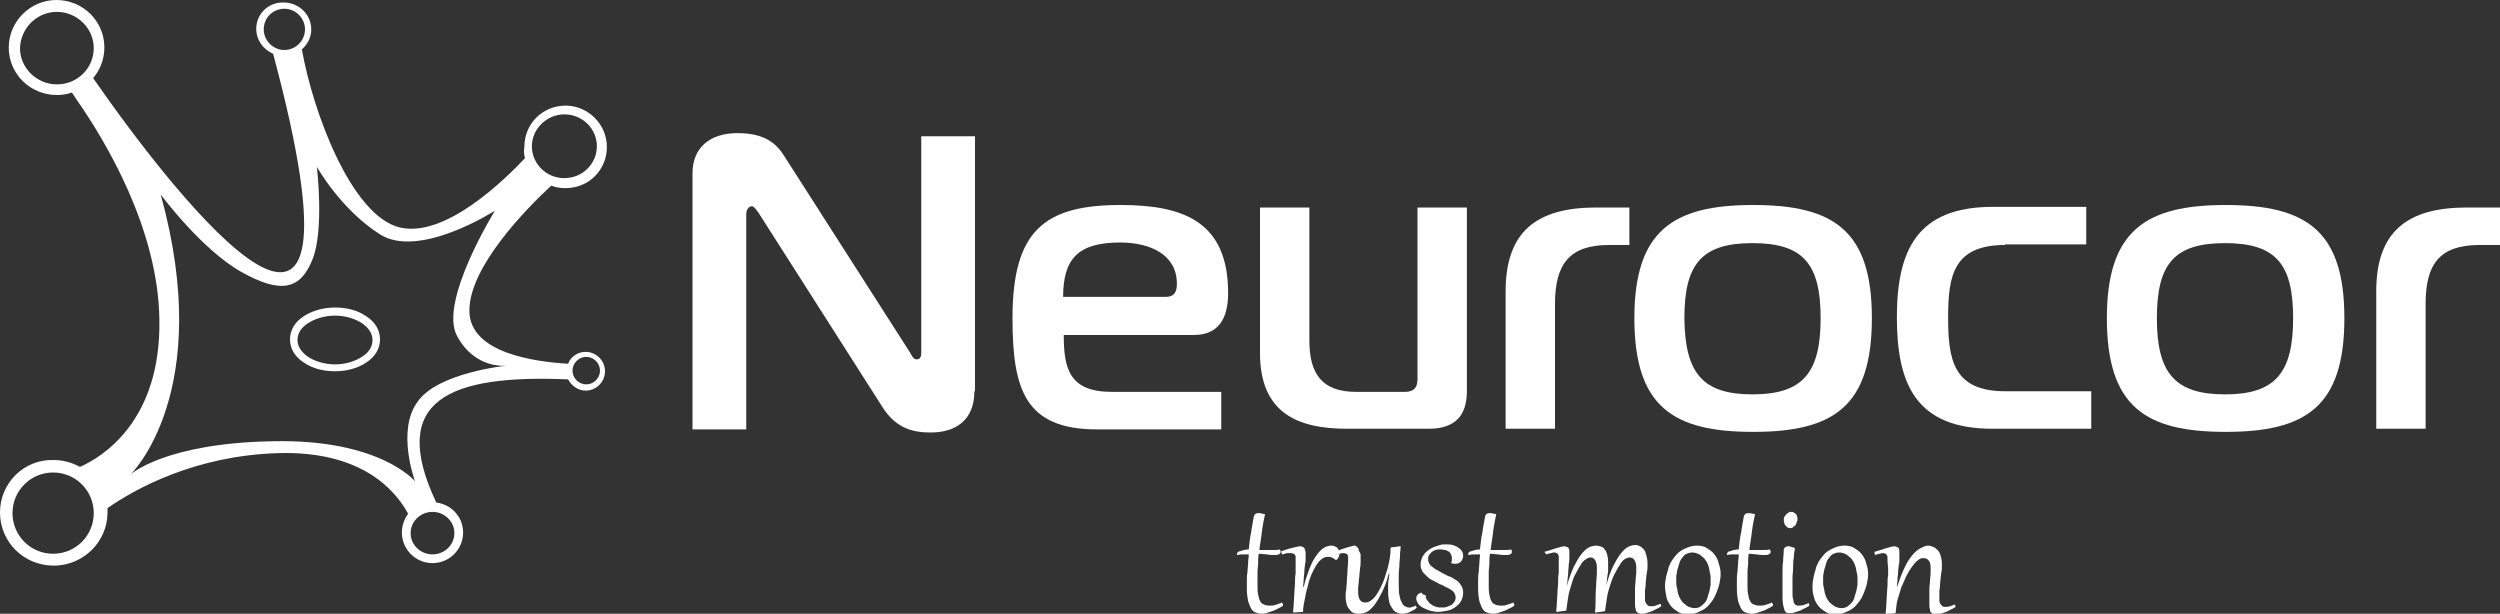 <?xml version="1.0" encoding="UTF-8"?> <!-- Generator: Adobe Illustrator 27.2.0, SVG Export Plug-In . SVG Version: 6.00 Build 0) --> <svg xmlns="http://www.w3.org/2000/svg" xmlns:xlink="http://www.w3.org/1999/xlink" id="Слой_1" x="0px" y="0px" viewBox="0 0 400 98.2" style="enable-background:new 0 0 400 98.2;" xml:space="preserve"><rect x="0" y="0" width="400" height="98.2" fill="#333333" stroke="none"/> <style type="text/css"> .st0{fill:#FFFFFF;} .st1{fill-rule:evenodd;clip-rule:evenodd;fill:#FFFFFF;} </style> <g> <g> <g> <path class="st0" d="M202.4,82.3c-0.2,0.9-0.4,1.9-0.5,2.8c-0.1,1-0.3,1.9-0.4,2.9c0.2,0,0.4,0,0.7,0c0.2,0,0.4,0,0.6,0 c0.2,0,0.4,0,0.5,0c0.2,0,0.3,0,0.4,0c0.4,0,0.8,0,1.1-0.1c0,0.1,0,0.2,0.1,0.2c0,0.1,0,0.1,0,0.2c0,0.2-0.1,0.3-0.3,0.4 c-0.2,0.1-0.4,0.1-0.8,0.1c-0.3,0-0.7,0-1.1-0.1c-0.4,0-0.8-0.1-1.3-0.1c-0.1,0.5-0.1,1-0.1,1.5c0,0.5-0.1,0.9-0.1,1.4 c0,0.4,0,0.8,0,1.2c0,0.4,0,0.7,0,1c0,0.5,0,1,0.1,1.4c0.1,0.4,0.1,0.7,0.3,1c0.1,0.3,0.3,0.5,0.6,0.6c0.2,0.1,0.5,0.2,0.9,0.2 c0.3,0,0.6,0,0.9-0.1c0.3-0.1,0.7-0.2,1.1-0.4c0.1,0.1,0.2,0.3,0.2,0.5c-0.3,0.2-0.6,0.4-0.9,0.5c-0.3,0.2-0.6,0.3-0.9,0.4 c-0.3,0.1-0.6,0.2-0.9,0.3c-0.3,0.1-0.5,0.1-0.8,0.1c-0.3,0-0.6-0.1-0.9-0.2c-0.3-0.1-0.5-0.3-0.7-0.6c-0.2-0.3-0.3-0.7-0.5-1.2 c-0.1-0.5-0.2-1.2-0.2-1.9c0-0.4,0-0.9,0-1.4c0-0.5,0-0.9,0.1-1.4c0-0.5,0.1-1,0.1-1.4c0-0.5,0.1-0.9,0.1-1.4c-0.4,0-0.7,0-1.1,0 c-0.3,0-0.6,0.1-0.8,0.1c0,0,0-0.1,0-0.1c0-0.1,0.1-0.2,0.1-0.3c0.1-0.1,0.2-0.2,0.4-0.2c0.2-0.1,0.4-0.1,0.6-0.2 c0.2,0,0.5-0.1,0.8-0.1c0.1-1,0.2-2,0.4-2.8c0.1-0.9,0.3-1.7,0.4-2.4c0-0.1,0.1-0.2,0.1-0.3c0.1-0.1,0.1-0.1,0.2-0.2 c0.1,0,0.2-0.1,0.3-0.1c0.1,0,0.2,0,0.3,0c0.2,0,0.3,0,0.4,0.1C202.2,82.2,202.3,82.2,202.4,82.3z"></path> <path class="st0" d="M207,98l-0.1,0c0-0.5,0.1-1,0.1-1.5c0-0.5,0.1-1.1,0.1-1.6c0-0.6,0.1-1.1,0.1-1.6c0-0.5,0-1.1,0.1-1.5 c0-0.5,0-0.9,0-1.3c0-0.4,0-0.7,0-0.9c0-0.2,0-0.3,0-0.5c0-0.1,0-0.2-0.1-0.3c-0.1-0.1-0.1-0.1-0.2-0.2c-0.1,0-0.2-0.1-0.4-0.1 c-0.1,0-0.2,0-0.3,0c-0.1,0-0.2,0-0.3,0c-0.1,0-0.2,0-0.4,0.1c-0.1,0-0.3,0.1-0.5,0.1l-0.1-0.5c0.8-0.3,1.5-0.5,2-0.6 c0.5-0.1,0.8-0.2,1-0.2c0.3,0,0.5,0.1,0.7,0.3c0.1,0.2,0.2,0.5,0.2,0.8c0,0,0,0.1,0,0.3c0,0.2,0,0.4,0,0.6c0,0.3,0,0.6-0.1,0.9 c0,0.3-0.1,0.7-0.1,1.1c0,0.4-0.1,0.8-0.1,1.2c0,0.4-0.1,0.9-0.1,1.3l0.1,0c0.2-0.9,0.5-1.8,0.8-2.6c0.3-0.8,0.6-1.5,1-2.1 c0.4-0.6,0.8-1.1,1.2-1.4c0.4-0.3,0.9-0.5,1.4-0.5c0.2,0,0.4,0,0.5,0.1c0.2,0.1,0.3,0.1,0.4,0.2c0.1,0.1,0.2,0.2,0.3,0.4 c0.1,0.1,0.1,0.3,0.1,0.5c0,0.2,0,0.4-0.1,0.6c-0.1,0.2-0.2,0.4-0.4,0.5h-0.1c-0.2-0.2-0.4-0.3-0.6-0.4c-0.2-0.1-0.4-0.1-0.6-0.1 c-0.2,0-0.4,0-0.6,0.1c-0.2,0.1-0.4,0.2-0.6,0.4c-0.3,0.2-0.5,0.6-0.8,1c-0.2,0.4-0.5,0.9-0.7,1.4c-0.2,0.5-0.4,1-0.5,1.6 c-0.2,0.6-0.3,1.1-0.4,1.6c-0.1,0.5-0.2,1-0.3,1.5c-0.1,0.5-0.1,0.8-0.1,1.2L207,98z"></path> <path class="st0" d="M217.7,88.8c0,0.3,0,0.7,0,1c0,0.4,0,0.7-0.1,1.1c0,0.4-0.1,0.8-0.1,1.1c0,0.4-0.1,0.7-0.1,1.1 c0,0.3-0.1,0.7-0.1,0.9c0,0.3,0,0.5,0,0.7c0,0.6,0.1,1,0.3,1.3c0.2,0.3,0.5,0.4,0.9,0.4c0.4,0,0.8-0.2,1.3-0.7 c0.4-0.4,0.8-1.1,1.2-1.9c0.4-0.8,0.7-1.8,1-2.8c0.3-1.1,0.5-2.2,0.5-3.4l1.5-0.2l0.1,0c0,0.5-0.1,0.9-0.1,1.5 c0,0.5-0.1,1-0.1,1.5c0,0.5-0.1,1-0.1,1.5c0,0.5,0,0.9,0,1.4c0,0.8,0,1.4,0.1,1.9c0.1,0.5,0.2,0.9,0.4,1.2 c0.1,0.3,0.3,0.5,0.5,0.6c0.2,0.1,0.4,0.2,0.6,0.2c0.1,0,0.2,0,0.3,0c0.1,0,0.2-0.1,0.3-0.1c0.1,0,0.2-0.1,0.3-0.1 c0.1,0,0.1-0.1,0.2-0.1l0.2,0.3c-0.1,0.1-0.3,0.3-0.5,0.4c-0.2,0.1-0.4,0.2-0.6,0.3c-0.2,0.1-0.4,0.2-0.6,0.2 c-0.2,0.1-0.4,0.1-0.7,0.1c-0.3,0-0.6-0.1-0.8-0.2c-0.3-0.1-0.5-0.3-0.7-0.6c-0.2-0.3-0.4-0.6-0.5-1c-0.1-0.4-0.2-1-0.2-1.6 c0-0.2,0-0.4,0-0.6c0-0.2,0-0.4,0-0.7c0-0.2,0-0.5,0.1-0.8c0-0.3,0.1-0.6,0.1-0.9l-0.1,0c-0.3,1.2-0.7,2.2-1.1,3 c-0.4,0.8-0.8,1.5-1.2,2c-0.4,0.5-0.8,0.9-1.2,1.1c-0.4,0.2-0.8,0.3-1.2,0.3c-0.3,0-0.5,0-0.8-0.1c-0.3-0.1-0.5-0.2-0.7-0.5 c-0.2-0.2-0.4-0.5-0.5-0.8c-0.1-0.4-0.2-0.8-0.2-1.3c0-0.3,0-0.7,0.1-1.2c0-0.4,0.1-0.9,0.1-1.4c0-0.5,0.1-1,0.1-1.6 c0-0.5,0.1-1.1,0.1-1.6c0-0.2,0-0.4,0-0.5c0-0.2,0-0.3-0.1-0.4c0-0.1-0.1-0.2-0.2-0.2c-0.1,0-0.2-0.1-0.4-0.1 c-0.2,0-0.4,0-0.6,0.1c-0.3,0-0.5,0.1-0.8,0.2l-0.1-0.5c0.4-0.1,0.8-0.3,1.1-0.4c0.3-0.1,0.6-0.2,0.9-0.3 c0.3-0.1,0.5-0.1,0.7-0.2c0.2,0,0.3-0.1,0.4-0.1c0.2,0,0.3,0,0.4,0.1c0.1,0.1,0.2,0.2,0.3,0.3s0.1,0.3,0.1,0.4 C217.6,88.4,217.7,88.6,217.7,88.8z"></path> <path class="st0" d="M228.1,95.2c0,0.4,0.1,0.7,0.3,0.9c0.2,0.3,0.4,0.5,0.6,0.6c0.2,0.2,0.5,0.3,0.8,0.4 c0.3,0.1,0.6,0.1,0.9,0.1c0.3,0,0.5,0,0.8-0.1c0.2-0.1,0.5-0.2,0.7-0.3c0.2-0.1,0.3-0.3,0.5-0.5c0.1-0.2,0.2-0.4,0.2-0.7 c0-0.3-0.1-0.5-0.2-0.7c-0.1-0.2-0.3-0.4-0.5-0.5s-0.4-0.3-0.7-0.4c-0.3-0.1-0.5-0.3-0.8-0.4c-0.3-0.1-0.5-0.2-0.8-0.4 c-0.3-0.1-0.5-0.3-0.8-0.4c-0.2-0.1-0.5-0.3-0.7-0.5c-0.2-0.2-0.4-0.4-0.6-0.6c-0.2-0.2-0.3-0.4-0.4-0.7 c-0.1-0.3-0.1-0.5-0.1-0.8c0-0.3,0.1-0.6,0.2-0.9c0.1-0.3,0.3-0.5,0.5-0.8c0.2-0.2,0.4-0.4,0.7-0.6c0.3-0.2,0.5-0.3,0.8-0.4 c0.3-0.1,0.6-0.2,0.9-0.3c0.3-0.1,0.6-0.1,0.9-0.1c0.4,0,0.8,0,1.1,0.1c0.3,0.1,0.6,0.2,0.9,0.4c0.3,0.2,0.5,0.4,0.6,0.6 c0.2,0.2,0.2,0.5,0.2,0.8c0,0.1,0,0.2-0.1,0.4c0,0.1-0.1,0.3-0.2,0.4c-0.1,0.1-0.2,0.2-0.4,0.3c-0.2,0.1-0.3,0.1-0.6,0.1 c-0.2,0-0.4,0-0.6-0.1l0-0.1c0.1-0.2,0.1-0.3,0.1-0.4c0-0.1,0-0.2,0-0.4c0-0.2-0.1-0.4-0.2-0.6c-0.1-0.2-0.2-0.3-0.4-0.4 c-0.2-0.1-0.3-0.2-0.5-0.2c-0.2,0-0.4-0.1-0.6-0.1c-0.3,0-0.7,0-0.9,0.1c-0.3,0.1-0.5,0.2-0.7,0.4c-0.2,0.2-0.3,0.3-0.4,0.5 c-0.1,0.2-0.1,0.4-0.1,0.6c0,0.3,0.1,0.5,0.2,0.7c0.1,0.2,0.3,0.4,0.6,0.6c0.2,0.2,0.5,0.3,0.8,0.5c0.3,0.2,0.6,0.3,0.9,0.5 c0.4,0.2,0.7,0.4,1.1,0.5c0.4,0.2,0.7,0.4,1,0.6c0.3,0.2,0.5,0.5,0.7,0.8c0.2,0.3,0.3,0.7,0.3,1.1c0,0.5-0.1,0.9-0.3,1.3 c-0.2,0.4-0.5,0.7-0.9,1c-0.4,0.3-0.8,0.5-1.3,0.6c-0.5,0.1-1,0.2-1.5,0.2c-0.3,0-0.5,0-0.8-0.1c-0.3,0-0.5-0.1-0.8-0.2 c-0.3-0.1-0.5-0.2-0.7-0.3c-0.2-0.1-0.4-0.2-0.6-0.4c-0.2-0.1-0.3-0.3-0.4-0.5c-0.1-0.2-0.2-0.4-0.2-0.6c0-0.2,0-0.3,0.1-0.5 c0.1-0.1,0.2-0.2,0.3-0.3c0.1-0.1,0.3-0.1,0.4-0.2C227.7,95.2,227.9,95.2,228.1,95.2L228.1,95.2z"></path> <path class="st0" d="M239.4,82.3c-0.2,0.9-0.4,1.9-0.5,2.8c-0.1,1-0.3,1.9-0.4,2.9c0.2,0,0.4,0,0.7,0c0.2,0,0.4,0,0.6,0 c0.2,0,0.4,0,0.5,0c0.2,0,0.3,0,0.4,0c0.4,0,0.8,0,1.1-0.1c0,0.1,0,0.2,0.1,0.2c0,0.1,0,0.1,0,0.2c0,0.2-0.1,0.3-0.3,0.4 c-0.2,0.1-0.4,0.1-0.8,0.1c-0.3,0-0.7,0-1.1-0.1c-0.4,0-0.8-0.1-1.3-0.1c-0.1,0.5-0.1,1-0.1,1.5c0,0.5-0.1,0.9-0.1,1.4 c0,0.4,0,0.8,0,1.2c0,0.4,0,0.7,0,1c0,0.5,0,1,0.1,1.4c0.1,0.4,0.1,0.7,0.3,1c0.1,0.3,0.3,0.5,0.6,0.6c0.2,0.1,0.5,0.2,0.9,0.2 c0.3,0,0.6,0,0.9-0.1c0.3-0.1,0.7-0.2,1.1-0.4c0.1,0.1,0.2,0.3,0.2,0.5c-0.3,0.2-0.6,0.4-0.9,0.5c-0.3,0.2-0.6,0.3-0.9,0.4 c-0.3,0.1-0.6,0.2-0.9,0.3c-0.3,0.1-0.5,0.1-0.8,0.1c-0.3,0-0.6-0.1-0.9-0.2c-0.3-0.1-0.5-0.3-0.7-0.6c-0.2-0.3-0.3-0.7-0.5-1.2 c-0.1-0.5-0.2-1.2-0.2-1.9c0-0.4,0-0.9,0-1.4c0-0.5,0-0.9,0.1-1.4c0-0.5,0.1-1,0.1-1.4c0-0.5,0.1-0.9,0.1-1.4c-0.4,0-0.7,0-1.1,0 c-0.3,0-0.6,0.1-0.8,0.1c0,0,0-0.1,0-0.1c0-0.1,0.1-0.2,0.1-0.3c0.1-0.1,0.2-0.2,0.4-0.2c0.2-0.1,0.4-0.1,0.6-0.2 c0.2,0,0.5-0.1,0.8-0.1c0.1-1,0.2-2,0.4-2.8c0.1-0.9,0.3-1.7,0.4-2.4c0-0.1,0.1-0.2,0.1-0.3c0.1-0.1,0.1-0.1,0.2-0.2 c0.1,0,0.2-0.1,0.3-0.1c0.1,0,0.2,0,0.3,0c0.2,0,0.3,0,0.4,0.1C239.2,82.2,239.3,82.2,239.4,82.3z"></path> <path class="st0" d="M247.1,88.3c0.3-0.1,0.7-0.2,1-0.3c0.3-0.1,0.6-0.2,0.9-0.3c0.3-0.1,0.5-0.1,0.7-0.2c0.2,0,0.4-0.1,0.5-0.1 c0.3,0,0.5,0.1,0.7,0.2c0.2,0.2,0.2,0.4,0.2,0.9c0,0.1,0,0.3,0,0.6c0,0.3,0,0.7-0.1,1.2c0,0.5-0.1,1-0.1,1.6 c-0.1,0.6-0.1,1.3-0.2,1.9l0,0c0.3-1.2,0.7-2.2,1.1-3.1c0.4-0.8,0.8-1.5,1.2-2c0.4-0.5,0.8-0.9,1.2-1.1c0.4-0.2,0.8-0.3,1.2-0.3 c0.3,0,0.6,0.1,0.9,0.2s0.4,0.4,0.6,0.6c0.1,0.3,0.3,0.6,0.3,0.9c0.1,0.3,0.1,0.7,0.1,1c0,0.3,0,0.6,0,1c0,0.3,0,0.7-0.1,1 c0,0.3-0.1,0.6-0.1,0.9c0,0.3-0.1,0.6-0.1,0.8l0,0c0.3-1.2,0.7-2.3,1.1-3.1c0.4-0.8,0.8-1.5,1.2-2c0.4-0.5,0.8-0.9,1.2-1.1 c0.4-0.2,0.8-0.3,1.2-0.3c0.2,0,0.5,0.1,0.7,0.2c0.2,0.1,0.4,0.3,0.6,0.5c0.2,0.2,0.3,0.5,0.4,0.9c0.1,0.4,0.2,0.8,0.2,1.3 c0,0.1,0,0.3,0,0.6c0,0.2,0,0.5-0.1,0.8c0,0.3-0.1,0.6-0.1,0.9c0,0.3-0.1,0.7-0.1,1c0,0.3,0,0.6-0.1,0.9c0,0.3,0,0.5,0,0.8 c0,0.4,0,0.7,0,0.9c0,0.2,0.1,0.4,0.2,0.6c0.1,0.1,0.2,0.2,0.3,0.3c0.1,0.1,0.3,0.1,0.4,0.1c0.3,0,0.5,0,0.8-0.1 c0.3-0.1,0.5-0.2,0.8-0.3l0.1,0.4c-0.2,0.1-0.4,0.3-0.7,0.4c-0.3,0.1-0.5,0.3-0.8,0.4c-0.3,0.1-0.6,0.2-0.9,0.3s-0.5,0.1-0.8,0.1 c-0.3,0-0.5-0.1-0.6-0.2c-0.2-0.1-0.3-0.3-0.3-0.6c-0.1-0.2-0.1-0.5-0.1-0.8c0-0.3,0-0.7,0-1c0-0.4,0-0.9,0-1.4 c0-0.5,0.1-1,0.1-1.4c0-0.4,0.1-0.8,0.1-1.2c0-0.4,0-0.6,0-0.8c0-0.5-0.1-0.9-0.3-1.2c-0.2-0.3-0.4-0.4-0.8-0.4 c-0.2,0-0.5,0.1-0.8,0.3c-0.3,0.2-0.6,0.6-0.8,1c-0.3,0.4-0.5,0.9-0.8,1.4c-0.3,0.6-0.5,1.2-0.7,1.8c-0.2,0.6-0.4,1.3-0.5,2 c-0.1,0.7-0.2,1.4-0.3,2.1l-1.5,0.2l-0.1,0c0.1-1,0.1-1.9,0.1-2.7c0-0.8,0.1-1.5,0.1-2c0-0.6,0.1-1.1,0.1-1.5c0-0.4,0-0.7,0-1 c0-0.5-0.1-0.9-0.3-1.2c-0.2-0.3-0.4-0.4-0.7-0.4c-0.3,0-0.5,0.1-0.8,0.3c-0.3,0.2-0.6,0.5-0.8,0.9c-0.3,0.4-0.5,0.9-0.8,1.4 c-0.3,0.5-0.5,1.1-0.7,1.8c-0.2,0.6-0.4,1.3-0.5,2c-0.1,0.7-0.2,1.4-0.3,2.1l-1.5,0.2l-0.1,0c0-0.5,0.1-1,0.1-1.5 c0-0.5,0.1-1.1,0.1-1.6c0-0.6,0.1-1.1,0.1-1.6c0-0.5,0-1.1,0.1-1.5c0-0.5,0-0.9,0-1.3c0-0.4,0-0.7,0-0.9c0-0.2,0-0.4,0-0.5 c0-0.1-0.1-0.2-0.1-0.3c-0.1-0.1-0.1-0.1-0.2-0.2c-0.1,0-0.2-0.1-0.3-0.1c-0.2,0-0.4,0-0.6,0.1c-0.2,0-0.5,0.1-0.8,0.2 L247.1,88.3z"></path> <path class="st0" d="M266.4,93.7c0-0.5,0.1-1,0.2-1.5c0.1-0.5,0.3-1,0.4-1.5c0.2-0.5,0.4-0.9,0.7-1.3c0.3-0.4,0.6-0.8,1-1.1 c0.4-0.3,0.8-0.5,1.3-0.7c0.5-0.2,1-0.3,1.5-0.3c0.6,0,1.2,0.1,1.6,0.4c0.5,0.3,0.9,0.6,1.2,1c0.3,0.4,0.6,0.9,0.7,1.5 c0.2,0.5,0.3,1.1,0.3,1.7c0,0.5-0.1,1-0.2,1.5c-0.1,0.5-0.3,1-0.5,1.5c-0.2,0.5-0.4,0.9-0.7,1.3c-0.3,0.4-0.6,0.8-1,1.1 c-0.4,0.3-0.8,0.5-1.3,0.7c-0.5,0.2-1,0.3-1.5,0.3c-0.6,0-1.2-0.1-1.6-0.4c-0.5-0.3-0.9-0.6-1.2-1c-0.3-0.4-0.6-0.9-0.7-1.5 C266.5,94.8,266.4,94.3,266.4,93.7z M268.2,93c0,0.3,0,0.7,0.1,1c0.1,0.3,0.1,0.7,0.2,1c0.1,0.3,0.2,0.6,0.4,0.9 c0.2,0.3,0.3,0.5,0.6,0.7c0.2,0.2,0.5,0.4,0.7,0.5c0.3,0.1,0.6,0.2,0.9,0.2c0.4,0,0.7-0.1,0.9-0.2c0.3-0.2,0.5-0.4,0.7-0.6 c0.2-0.2,0.4-0.5,0.5-0.9c0.1-0.3,0.2-0.7,0.3-1c0.1-0.3,0.1-0.7,0.2-1c0-0.3,0-0.6,0-0.9c0-0.3,0-0.7-0.1-1 c-0.1-0.3-0.1-0.7-0.2-1c-0.1-0.3-0.2-0.6-0.4-0.9c-0.2-0.3-0.3-0.5-0.6-0.7c-0.2-0.2-0.5-0.4-0.7-0.5c-0.3-0.1-0.6-0.2-0.9-0.2 c-0.4,0-0.7,0.1-0.9,0.2c-0.3,0.1-0.5,0.3-0.7,0.6c-0.2,0.2-0.4,0.5-0.5,0.9c-0.1,0.3-0.2,0.7-0.3,1c-0.1,0.3-0.1,0.7-0.2,1 C268.2,92.4,268.2,92.7,268.2,93z"></path> <path class="st0" d="M280.8,82.3c-0.2,0.9-0.4,1.9-0.5,2.8c-0.1,1-0.3,1.9-0.4,2.9c0.2,0,0.4,0,0.7,0c0.2,0,0.4,0,0.6,0 c0.2,0,0.4,0,0.5,0c0.2,0,0.3,0,0.4,0c0.4,0,0.8,0,1.1-0.1c0,0.1,0,0.2,0.1,0.2c0,0.1,0,0.1,0,0.2c0,0.2-0.1,0.3-0.3,0.4 c-0.2,0.1-0.4,0.1-0.8,0.1c-0.3,0-0.7,0-1.1-0.1c-0.4,0-0.8-0.1-1.3-0.1c-0.1,0.5-0.1,1-0.1,1.5c0,0.5-0.1,0.9-0.1,1.4 c0,0.4,0,0.8,0,1.2c0,0.4,0,0.7,0,1c0,0.5,0,1,0.1,1.4c0.1,0.4,0.1,0.7,0.3,1c0.1,0.3,0.3,0.5,0.6,0.6c0.2,0.1,0.5,0.2,0.9,0.2 c0.3,0,0.6,0,0.9-0.1c0.3-0.1,0.7-0.2,1.1-0.4c0.1,0.1,0.2,0.3,0.2,0.5c-0.3,0.2-0.6,0.4-0.9,0.5c-0.3,0.2-0.6,0.3-0.9,0.4 c-0.3,0.1-0.6,0.2-0.9,0.3c-0.3,0.1-0.5,0.1-0.8,0.1c-0.3,0-0.6-0.1-0.9-0.2c-0.3-0.1-0.5-0.3-0.7-0.6c-0.2-0.3-0.3-0.7-0.5-1.2 c-0.1-0.5-0.2-1.2-0.2-1.9c0-0.4,0-0.9,0-1.4c0-0.5,0-0.9,0.1-1.4c0-0.5,0.1-1,0.1-1.4c0-0.5,0.1-0.9,0.1-1.4c-0.4,0-0.7,0-1.1,0 c-0.3,0-0.6,0.1-0.8,0.1c0,0,0-0.1,0-0.1c0-0.1,0.1-0.2,0.1-0.3c0.1-0.1,0.2-0.2,0.4-0.2c0.2-0.1,0.4-0.1,0.6-0.2 c0.2,0,0.5-0.1,0.8-0.1c0.1-1,0.2-2,0.4-2.8c0.1-0.9,0.3-1.7,0.4-2.4c0-0.1,0.1-0.2,0.1-0.3c0.1-0.1,0.1-0.1,0.2-0.2 c0.1,0,0.2-0.1,0.3-0.1c0.1,0,0.2,0,0.3,0c0.2,0,0.3,0,0.4,0.1C280.6,82.2,280.7,82.2,280.8,82.3z"></path> <path class="st0" d="M287.2,87.7c-0.1,0.5-0.2,1.1-0.2,1.6c-0.1,0.5-0.1,1.1-0.1,1.6c0,0.5-0.1,1-0.1,1.5c0,0.5,0,0.9,0,1.2 c0,0.5,0,0.9,0,1.3c0,0.4,0,0.7,0.1,0.9c0,0.2,0.1,0.4,0.1,0.6c0.1,0.1,0.1,0.3,0.2,0.3c0.1,0.1,0.2,0.1,0.3,0.2 c0.1,0,0.2,0,0.3,0c0.2,0,0.5,0,0.8-0.1c0.3-0.1,0.5-0.2,0.8-0.3l0.1,0.4c-0.2,0.1-0.4,0.3-0.7,0.4c-0.3,0.1-0.5,0.3-0.8,0.4 c-0.3,0.1-0.6,0.2-0.9,0.3c-0.3,0.1-0.5,0.1-0.7,0.1c-0.1,0-0.3,0-0.4,0c-0.1,0-0.2-0.1-0.3-0.2c-0.1-0.1-0.2-0.2-0.2-0.4 c-0.1-0.2-0.1-0.4-0.2-0.7c0-0.3-0.1-0.6-0.1-1.1c0-0.4,0-1,0-1.6c0-0.4,0-0.8,0-1.2c0-0.5,0-0.9,0-1.5c0-0.5,0-1.1,0.1-1.6 c0-0.6,0.1-1.2,0.1-1.8c0-0.1,0-0.2,0.1-0.3c0.1-0.1,0.1-0.1,0.2-0.2c0.1,0,0.2-0.1,0.3-0.1c0.1,0,0.2,0,0.3,0 C286.6,87.5,286.9,87.6,287.2,87.7z M286.5,84.5c-0.2,0-0.3,0-0.5-0.1c-0.1-0.1-0.2-0.2-0.3-0.3c-0.1-0.1-0.2-0.2-0.2-0.4 c0-0.1-0.1-0.3-0.1-0.4c0-0.2,0-0.4,0.1-0.6c0.1-0.2,0.2-0.3,0.3-0.4c0.1-0.1,0.2-0.2,0.4-0.3c0.1-0.1,0.3-0.1,0.4-0.1 c0.2,0,0.3,0,0.4,0.1c0.1,0.1,0.2,0.1,0.3,0.2c0.1,0.1,0.2,0.2,0.2,0.4c0.1,0.1,0.1,0.3,0.1,0.4c0,0.2,0,0.3-0.1,0.5 c-0.1,0.2-0.1,0.3-0.2,0.5c-0.1,0.1-0.2,0.2-0.4,0.3C286.9,84.4,286.7,84.5,286.5,84.5z"></path> <path class="st0" d="M290,93.7c0-0.5,0.1-1,0.2-1.5c0.1-0.5,0.3-1,0.4-1.5c0.2-0.5,0.4-0.9,0.7-1.3c0.3-0.4,0.6-0.8,1-1.1 c0.4-0.3,0.8-0.5,1.3-0.7c0.5-0.2,1-0.3,1.5-0.3c0.6,0,1.2,0.1,1.6,0.4c0.5,0.3,0.9,0.6,1.2,1c0.3,0.4,0.6,0.9,0.7,1.5 c0.2,0.5,0.3,1.1,0.3,1.7c0,0.5-0.1,1-0.2,1.5c-0.1,0.5-0.3,1-0.5,1.5c-0.2,0.5-0.4,0.9-0.7,1.3c-0.3,0.4-0.6,0.8-1,1.1 c-0.4,0.3-0.8,0.5-1.3,0.7c-0.5,0.2-1,0.3-1.5,0.3c-0.6,0-1.2-0.1-1.6-0.4c-0.5-0.3-0.9-0.6-1.2-1c-0.3-0.4-0.6-0.9-0.7-1.5 C290,94.8,290,94.3,290,93.7z M291.7,93c0,0.3,0,0.7,0.1,1c0.1,0.3,0.1,0.7,0.2,1c0.1,0.3,0.2,0.6,0.4,0.9 c0.2,0.3,0.3,0.5,0.6,0.7c0.2,0.2,0.5,0.4,0.7,0.5c0.3,0.1,0.6,0.2,0.9,0.2c0.4,0,0.7-0.1,0.9-0.2c0.3-0.2,0.5-0.4,0.7-0.6 c0.2-0.2,0.4-0.5,0.5-0.9c0.1-0.3,0.2-0.7,0.3-1c0.1-0.3,0.1-0.7,0.2-1c0-0.3,0-0.6,0-0.9c0-0.3,0-0.7-0.1-1 c-0.1-0.3-0.1-0.7-0.2-1c-0.1-0.3-0.2-0.6-0.4-0.9c-0.2-0.3-0.3-0.5-0.6-0.7c-0.2-0.2-0.5-0.4-0.7-0.5c-0.3-0.1-0.6-0.2-0.9-0.2 c-0.4,0-0.7,0.1-0.9,0.2c-0.3,0.1-0.5,0.3-0.7,0.6c-0.2,0.2-0.4,0.5-0.5,0.9c-0.1,0.3-0.2,0.7-0.3,1c-0.1,0.3-0.1,0.7-0.2,1 C291.7,92.4,291.7,92.7,291.7,93z"></path> <path class="st0" d="M302,89.6c0-0.2,0-0.4,0-0.5c0-0.1-0.1-0.2-0.1-0.3c-0.1-0.1-0.1-0.1-0.2-0.2c-0.1,0-0.2-0.1-0.3-0.1 c-0.2,0-0.4,0-0.6,0.1c-0.2,0-0.5,0.1-0.8,0.2l-0.1-0.5c0.3-0.1,0.7-0.2,1-0.3c0.3-0.1,0.6-0.2,0.9-0.3c0.3-0.1,0.5-0.1,0.7-0.2 c0.2,0,0.4-0.1,0.5-0.1c0.3,0,0.5,0.1,0.7,0.2c0.2,0.2,0.2,0.4,0.2,0.9c0,0,0,0.2,0,0.3c0,0.2,0,0.4,0,0.7c0,0.3,0,0.6-0.1,0.9 c0,0.3-0.1,0.7-0.1,1.1c0,0.4-0.1,0.8-0.1,1.2c0,0.4-0.1,0.8-0.1,1.3l0,0c0.4-1.2,0.8-2.3,1.2-3.1c0.4-0.9,0.8-1.5,1.3-2.1 c0.4-0.5,0.9-0.9,1.3-1.1c0.4-0.2,0.8-0.4,1.2-0.4c0.3,0,0.5,0.1,0.8,0.2s0.5,0.3,0.7,0.5c0.2,0.2,0.4,0.5,0.5,0.9 c0.1,0.3,0.2,0.8,0.2,1.3c0,0.1,0,0.3,0,0.6c0,0.2,0,0.5-0.1,0.8c0,0.3-0.1,0.6-0.1,0.9c0,0.3-0.1,0.7-0.1,1c0,0.3,0,0.6-0.1,0.9 c0,0.3,0,0.5,0,0.8c0,0.4,0,0.7,0,0.9c0,0.2,0.1,0.4,0.2,0.6c0.1,0.1,0.2,0.2,0.3,0.3c0.1,0.1,0.3,0.1,0.4,0.1 c0.3,0,0.5,0,0.8-0.1c0.3-0.1,0.5-0.2,0.8-0.3l0.1,0.4c-0.2,0.1-0.4,0.3-0.7,0.4s-0.5,0.3-0.8,0.4c-0.3,0.1-0.6,0.2-0.9,0.3 s-0.5,0.1-0.8,0.1c-0.3,0-0.5-0.1-0.6-0.2c-0.2-0.1-0.3-0.3-0.3-0.6c-0.1-0.2-0.1-0.5-0.1-0.8c0-0.3,0-0.7,0-1c0-0.5,0-0.9,0-1.4 c0-0.5,0.1-0.9,0.1-1.4c0-0.4,0.1-0.8,0.1-1.2c0-0.4,0-0.6,0-0.8c0-0.6-0.1-1-0.3-1.2c-0.2-0.3-0.5-0.4-0.9-0.4 c-0.3,0-0.6,0.1-0.9,0.4c-0.3,0.2-0.6,0.6-0.9,1c-0.3,0.4-0.6,0.9-0.9,1.5c-0.3,0.6-0.5,1.2-0.8,1.8c-0.2,0.7-0.4,1.3-0.6,2 c-0.2,0.7-0.2,1.4-0.3,2.1l-1.5,0.2l-0.1,0c0-0.5,0.1-1,0.1-1.5c0-0.5,0.1-1.1,0.1-1.6c0-0.6,0.1-1.1,0.1-1.6 c0-0.5,0-1.1,0.1-1.5c0-0.5,0-0.9,0-1.3C302,90.1,302,89.8,302,89.6z"></path> </g> </g> <g> <path class="st0" d="M155.9,62.6c0,4.8-3.2,6.6-7,6.6c-2.9,0-5.5-0.7-7.6-3.9l-19.9-31.2c-0.7-1-0.9-1.1-1.1-1.1 c-0.3,0-0.9,0.3-0.9,1.3v34.4h-8.6v-41c0-4,2.7-6.4,7.2-6.4c4.3,0,6.2,1.6,7.5,3.7l20.1,31.4c0.3,0.5,0.5,1.1,1.1,1.1 c0.7,0,0.7-0.8,0.7-1.1V21.8h8.6V62.6z"></path> <path class="st0" d="M175.5,68.7c-11.5,0-13.5-6.4-13.5-17.8c0-14,5.1-18.1,17.3-18.1c10.1,0,17.2,2.7,17.2,14.1 c0,4-1.5,6.7-5.5,6.7h-20.8c0,5.4,0.9,9.1,7.7,9.1h17.5v6H175.5z M186.5,47.5c1.6,0,1.8-1.1,1.8-2.1c0-4.7-4.3-6.6-9.1-6.6 c-6.8,0-9.1,2.7-9.1,8.7H186.5z"></path> <path class="st0" d="M234.7,62.6c0,4-2,6-6.1,6h-13.1c-8.1,0-13.9-2.7-13.9-12.1V33.2h7.9v21.3c0,5.4,2.1,8.2,7.5,8.2h7.8 c1.4,0,2-0.7,2-2V33.2h7.9V62.6z"></path> <path class="st0" d="M240.9,46.6c0-9.5,4.9-13.4,14.5-13.4h5.3v6h-3.3c-6.3,0-8.6,3.1-8.6,9.4v20h-7.9V46.6z"></path> <path class="st0" d="M299.5,50.9c0,14.2-6.2,18.2-19,18.2c-12.8,0-19-4-19-18.2c0-14,6.2-18.1,19-18.1 C293.3,32.8,299.5,36.8,299.5,50.9z M280.4,63.1c8.1,0,10.9-3.5,10.9-12.2c0-8.7-2.8-12-10.9-12s-10.9,3.3-10.9,12 C269.6,59.6,272.3,63.1,280.4,63.1z"></path> <path class="st0" d="M320.8,39.2c-8.3,0-9.1,5-9.1,11.6c0,6.7,0.8,11.8,9.1,11.8h13.8v6h-15.8c-12.2,0-15.3-7.1-15.3-17.8 c0-10.7,3.2-17.7,15.3-17.7h15v6H320.8z"></path> <path class="st0" d="M375.1,50.9c0,14.2-6.2,18.2-19,18.2c-12.8,0-19-4-19-18.2c0-14,6.2-18.1,19-18.1 C368.9,32.8,375.1,36.8,375.1,50.9z M356,63.1c8.1,0,10.9-3.5,10.9-12.2c0-8.7-2.8-12-10.9-12c-8.1,0-10.9,3.3-10.9,12 C345.1,59.6,347.9,63.1,356,63.1z"></path> <path class="st0" d="M380.2,46.6c0-9.5,4.9-13.4,14.5-13.4h5.3v6h-3.3c-6.4,0-8.6,3.1-8.6,9.4v20h-7.9V46.6z"></path> </g> <g> <path class="st1" d="M84,25.3c-3.1,3.3-12.7,12.8-20,11.1c-7.7-1.8-13.9-18.3-15.7-28.5c0.9-0.8,1.5-1.9,1.5-3.2 c0-2.4-2-4.3-4.4-4.3C43,0.3,41,2.2,41,4.6c0,1.8,1.1,3.3,2.7,4C60.9,72.8,29,32.8,14.9,12.5c1.1-1.3,1.8-3,1.8-4.9 c0-4.2-3.4-7.6-7.7-7.6C4.9,0,1.4,3.4,1.4,7.6c0,4.2,3.4,7.6,7.7,7.6c0.8,0,1.6-0.1,2.4-0.4c0.3,0.4,0.5,0.8,0.8,1.2 c4.6,6.6,13,20.6,13.2,35.1c0.3,16.4-9.3,22.1-12.7,23.6c-1.3-0.7-2.7-1.1-4.3-1.1C3.8,73.5,0,77.3,0,82c0,4.7,3.8,8.5,8.6,8.5 c4.7,0,8.6-3.8,8.6-8.5c0-0.2,0-0.5,0-0.7c4.6-3.2,14.1-8.4,27.3-8.8c13.2-0.4,18.7,5.8,20.8,9.7c-0.6,0.8-1,1.9-1,3 c0,2.7,2.2,4.9,4.9,4.9c2.7,0,4.9-2.2,4.9-4.9c0-2.5-1.9-4.5-4.3-4.8C62,63.9,72,59.9,90.9,60.7c0.5,1,1.6,1.8,2.8,1.8 c1.7,0,3.1-1.4,3.1-3.1c0-1.7-1.4-3.1-3.1-3.1c-1.3,0-2.4,0.8-2.8,1.9c-5-0.3-15.8-1.6-15.8-8.5c0-7,9-16.2,13.1-20 c0.7,0.3,1.5,0.4,2.3,0.4c3.7,0,6.6-2.9,6.6-6.6c0-3.6-3-6.6-6.6-6.6c-3.7,0-6.6,2.9-6.6,6.6C83.8,24.1,83.8,24.7,84,25.3L84,25.3 z M53.6,49.2c2,0,3.7,0.5,5,1.4c1.4,0.9,2.2,2.2,2.2,3.7c0,1.5-0.8,2.8-2.2,3.7c-1.3,0.9-3.1,1.4-5,1.4c-2,0-3.7-0.5-5-1.4 c-1.4-0.9-2.2-2.2-2.2-3.7c0-1.5,0.8-2.8,2.2-3.7C49.8,49.8,51.6,49.2,53.6,49.2L53.6,49.2z M57.9,51.7c1,0.7,1.7,1.6,1.7,2.7 s-0.6,2-1.7,2.7c-1.1,0.7-2.6,1.2-4.3,1.2c-1.7,0-3.2-0.5-4.3-1.2c-1-0.7-1.7-1.6-1.7-2.7s0.6-2,1.7-2.7c1.1-0.7,2.6-1.2,4.3-1.2 C55.3,50.5,56.8,51,57.9,51.7L57.9,51.7z M25.7,31.1c0,0,6.5,8.8,12.9,12.4c6.4,3.6,9.5,2.8,11.4-2c1.9-4.7,0.7-14.8,0.7-14.8 s3.8,6.8,10.1,10.8c6.3,4,18.4-3.8,18.4-3.8s-9,14.5-6.1,20c2.9,5.5,8,4.8,8,4.8s-11.1,1.1-14.3,5.8C63.4,68.9,66.4,77,66.4,77 s-5.6-6.8-22.8-6.4c-17.2,0.3-22.7,5.3-22.7,5.3S34.5,62.8,25.7,31.1L25.7,31.1z M45.5,1.4c1.8,0,3.3,1.5,3.3,3.3 c0,1.8-1.5,3.3-3.3,3.3c-1.8,0-3.3-1.5-3.3-3.3C42.2,2.8,43.7,1.4,45.5,1.4L45.5,1.4z M90.3,18.3c2.9,0,5.2,2.3,5.2,5.1 c0,2.8-2.3,5.1-5.2,5.1c-2.9,0-5.2-2.3-5.2-5.1C85.1,20.6,87.5,18.3,90.3,18.3L90.3,18.3z M93.8,57.1c1.2,0,2.2,1,2.2,2.2 c0,1.2-1,2.2-2.2,2.2c-1.2,0-2.2-1-2.2-2.2C91.6,58.1,92.6,57.1,93.8,57.1L93.8,57.1z M69.2,81.9c1.9,0,3.5,1.5,3.5,3.4 c0,1.9-1.6,3.4-3.5,3.4c-1.9,0-3.5-1.5-3.5-3.4C65.7,83.4,67.3,81.9,69.2,81.9L69.2,81.9z M8.5,75.6c3.6,0,6.5,2.9,6.5,6.5 c0,3.6-2.9,6.5-6.5,6.5S2,85.7,2,82.1C2,78.5,4.9,75.6,8.5,75.6L8.5,75.6z M9.1,1.9c3.2,0,5.9,2.6,5.9,5.8c0,3.2-2.6,5.8-5.9,5.8 c-3.2,0-5.9-2.6-5.9-5.8C3.3,4.5,5.9,1.9,9.1,1.9z"></path> </g> </g> </svg> 
